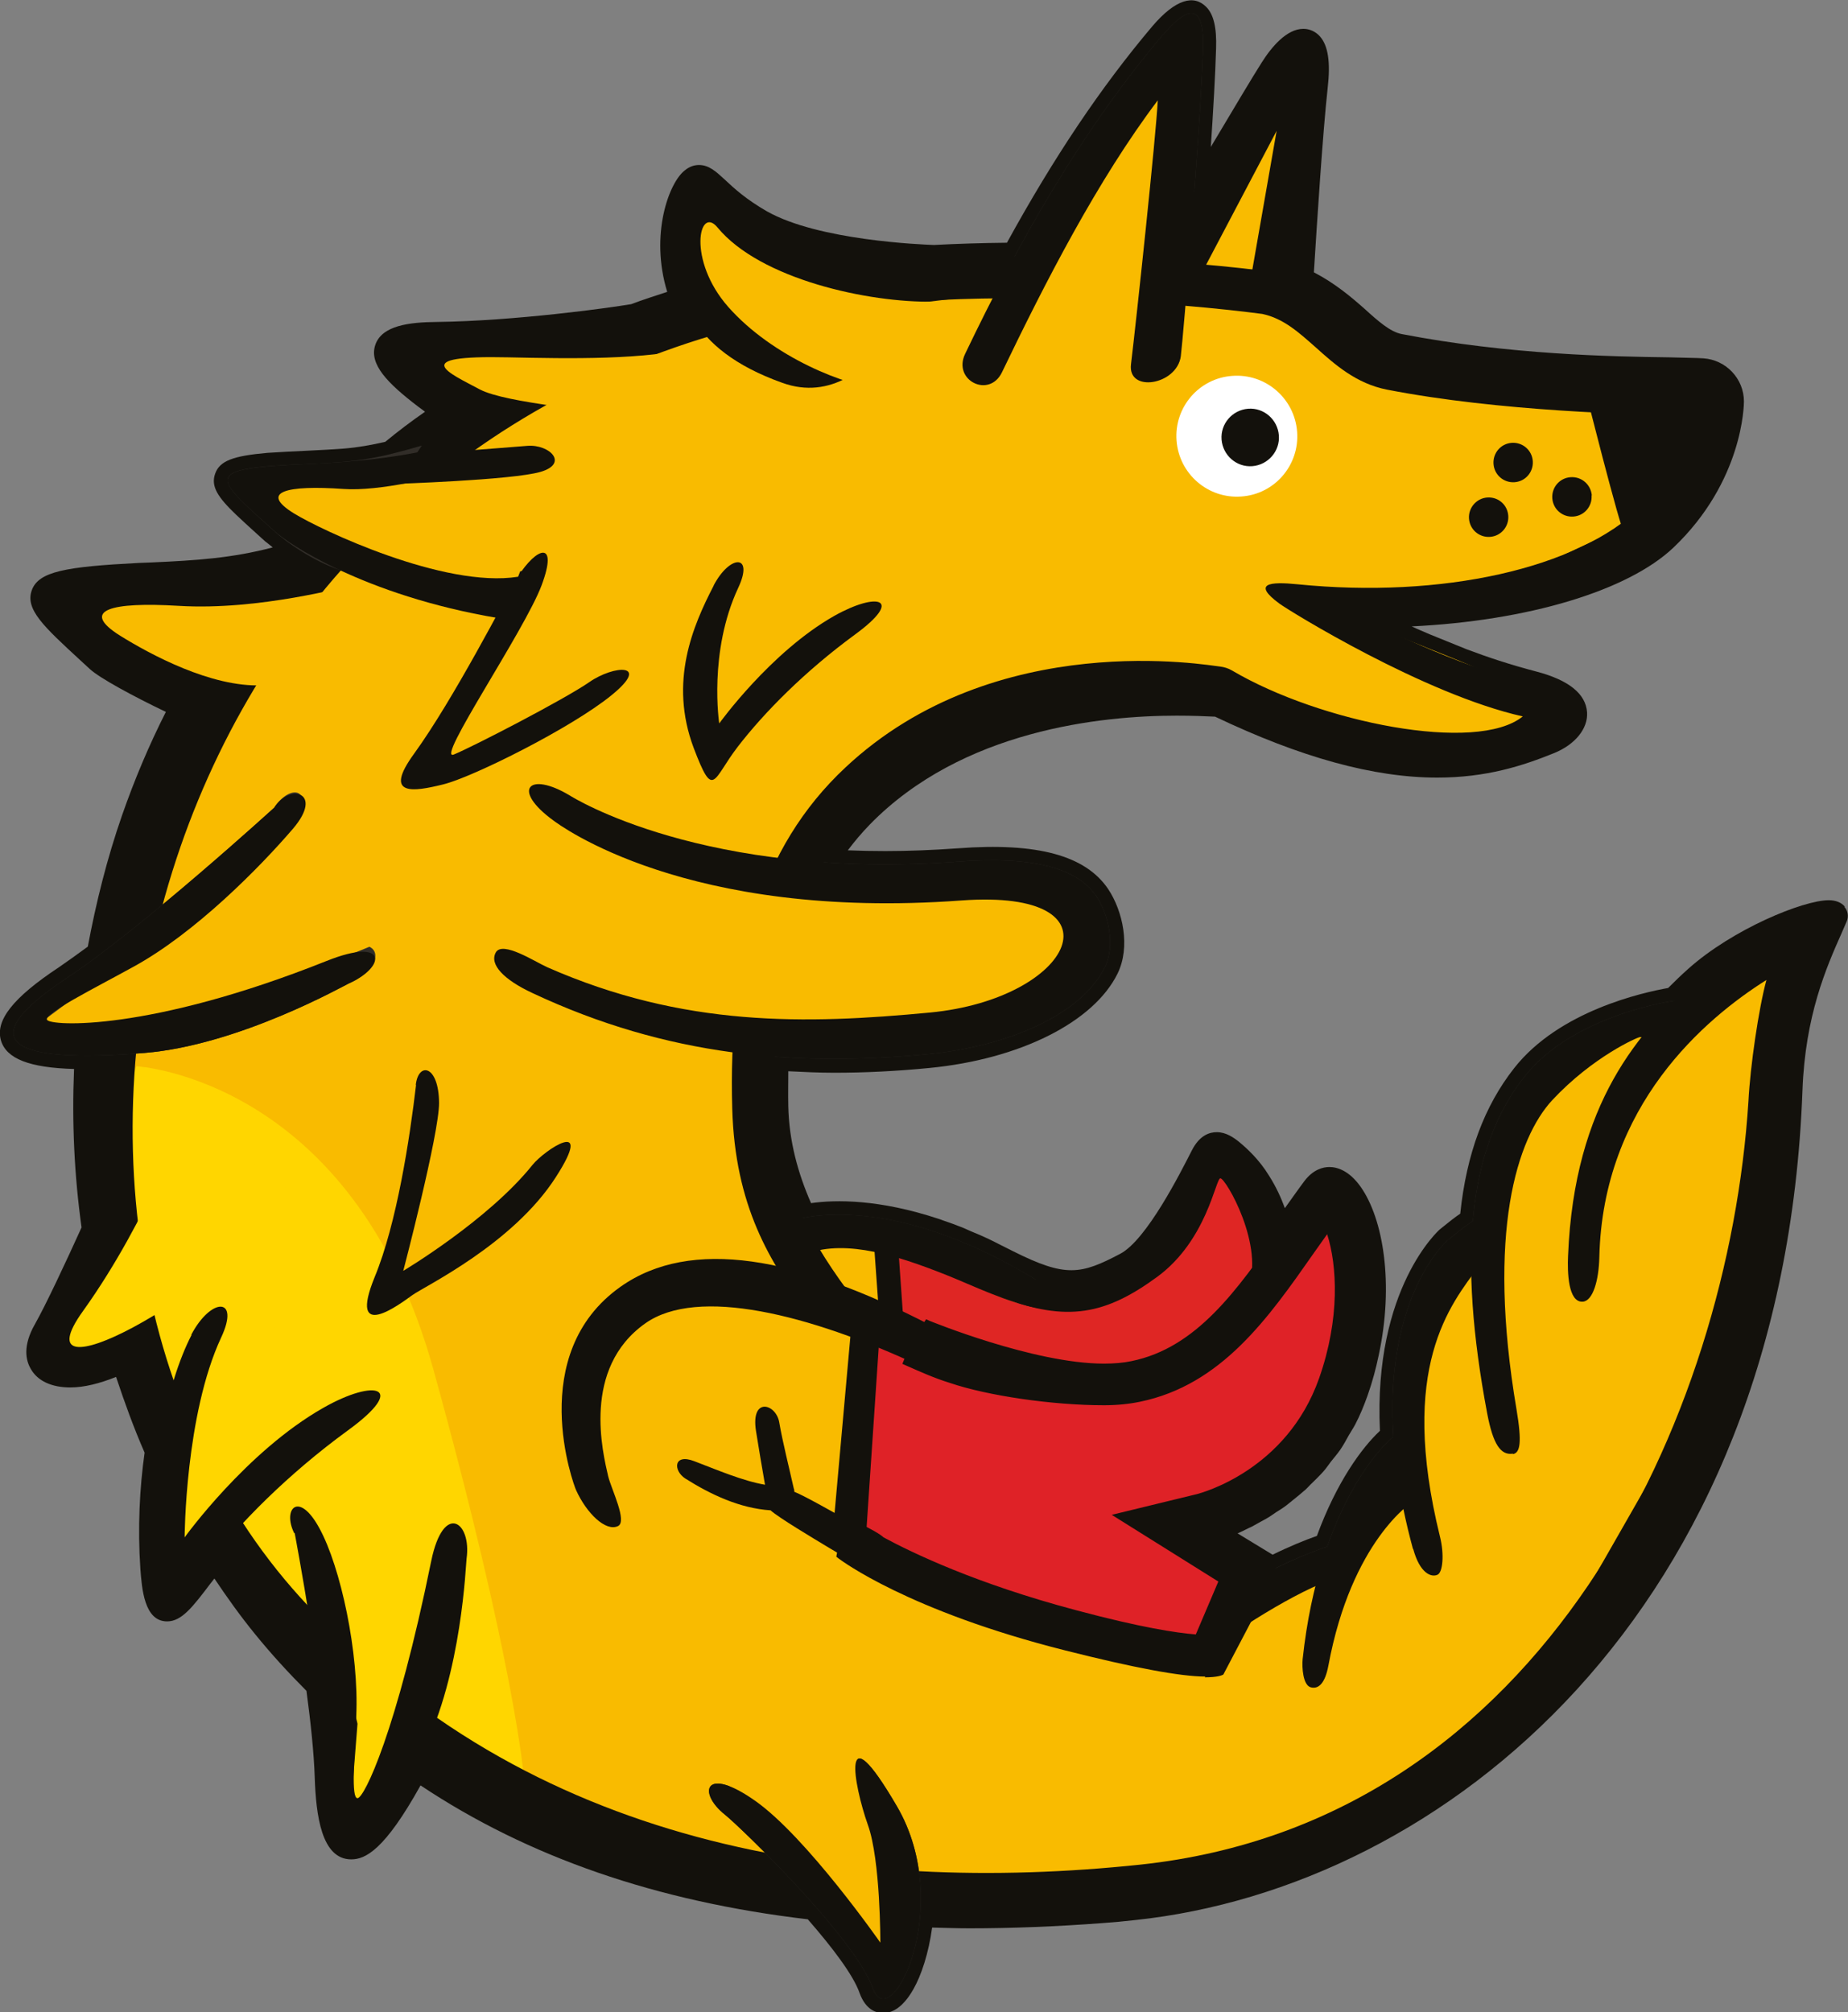 <?xml version="1.0" encoding="UTF-8"?> <svg xmlns="http://www.w3.org/2000/svg" width="236" height="257" viewBox="0 0 236 257" fill="none"><rect x="0" y="0" width="236" height="257" fill="#808080" stroke="none"/><g clip-path="url(#clip0_1028_3369)"><path d="M235.585 115.77C235.138 115.257 234.435 114.969 233.54 114.969C230.281 114.969 221.272 118.652 215.585 123.744C214.723 124.512 213.86 125.345 213.03 126.178C209.803 126.754 199.132 129.092 193.382 136.394C189.548 141.261 187.279 147.378 186.481 155C185.778 155.48 185.075 156.025 184.34 156.633L183.861 157.018C183.861 157.018 175.363 164.447 176.225 182.734C173.925 184.879 170.698 189.267 168.175 196.152C166.641 196.697 164.66 197.497 162.52 198.554L158.047 195.832C158.494 195.64 159.005 195.383 159.517 195.127C159.644 195.063 159.772 194.999 159.932 194.935C160.315 194.743 160.699 194.487 161.082 194.295C161.433 194.102 161.753 193.942 162.104 193.718C162.392 193.526 162.711 193.302 162.999 193.11C163.478 192.821 163.925 192.533 164.373 192.181C164.66 191.957 164.916 191.733 165.203 191.508C165.715 191.092 166.194 190.708 166.705 190.259C166.992 190.003 167.248 189.683 167.568 189.395C168.047 188.914 168.526 188.466 169.005 187.922C169.357 187.537 169.644 187.089 169.964 186.673C170.347 186.192 170.762 185.712 171.146 185.168C171.561 184.559 171.912 183.919 172.264 183.278C172.519 182.83 172.807 182.413 173.063 181.933C173.67 180.78 174.181 179.531 174.66 178.186C175.267 176.457 175.714 174.791 176.066 173.094C178.046 163.935 176.641 155.641 173.765 151.573C172.296 149.492 170.762 149.043 169.772 149.043C168.941 149.043 167.695 149.364 166.577 150.837C165.715 151.99 164.916 153.143 164.085 154.296C163.606 152.982 162.967 151.573 162.072 150.164C160.826 148.115 159.261 146.674 158.207 145.809C157.568 145.297 156.577 144.592 155.395 144.592C154.469 144.592 153.191 144.976 152.201 146.93C150.763 149.748 146.45 158.331 143.063 160.124C138.016 162.782 136.099 163.166 129.39 159.804C128.847 159.516 128.335 159.291 127.792 159.003C127.281 158.747 126.738 158.459 126.259 158.235C125.492 157.882 124.789 157.562 124.054 157.274C123.703 157.114 123.32 156.954 122.968 156.793C122.074 156.441 121.211 156.121 120.348 155.833C120.189 155.769 120.029 155.705 119.901 155.673C112.265 153.143 106.738 153.207 103.576 153.655C101.946 149.94 100.764 145.809 100.668 141.261C100.636 139.724 100.668 138.251 100.668 136.81C102.617 136.906 104.566 137.002 106.547 137.002C110.413 137.002 114.406 136.81 118.687 136.394C130.22 135.273 139.645 130.565 142.712 124.352C144.405 120.926 143.383 116.346 141.53 113.56C138.655 109.268 132.489 107.571 122.329 108.34C119.198 108.564 116.099 108.692 113.064 108.692C111.435 108.692 109.837 108.66 108.272 108.596C109.135 107.443 110.061 106.354 111.083 105.297C122.904 93.192 140.699 91.399 150.252 91.399C152.264 91.399 153.862 91.463 155.172 91.527C166.13 96.747 175.427 99.309 183.542 99.309C189.835 99.309 194.468 97.804 198.493 96.17C201.145 95.081 202.806 93.064 202.678 90.982C202.519 88.612 200.346 86.851 196.193 85.762C192.87 84.897 189.899 83.905 187.279 82.912C186.321 82.528 184.819 81.919 182.615 81.022C181.816 80.67 181.018 80.35 180.283 79.998C195.043 79.293 207.854 75.482 213.7 69.942C222.614 61.455 222.71 51.688 222.71 51.271C222.71 48.357 220.41 45.955 217.534 45.763C216.512 45.699 215.042 45.699 213.125 45.635C206.001 45.539 192.711 45.315 178.973 42.657C177.535 42.368 176.002 41.023 174.277 39.454C172.615 37.981 170.507 36.188 167.791 34.779C168.175 28.598 168.941 16.748 169.548 11.272C169.932 7.942 169.612 5.828 168.558 4.643C168.015 4.035 167.248 3.682 166.449 3.682C164.309 3.682 162.36 6.02 161.114 8.006C160.124 9.543 157.376 14.155 154.629 18.766C154.948 13.962 155.204 9.479 155.299 6.212C155.395 3.522 154.98 1.825 154.053 0.896C152.488 -0.705 150.156 -0.161 147.153 3.362C140.603 11.112 134.565 20.111 128.591 31C125.396 31.032 122.265 31.128 119.262 31.288C117.633 31.224 104.534 30.711 97.953 26.997C95.269 25.459 93.704 24.018 92.585 22.961C91.435 21.904 90.541 21.072 89.263 21.072C88.624 21.072 88.017 21.296 87.474 21.744C85.429 23.282 82.969 29.975 85.206 37.276C83.672 37.789 82.107 38.269 80.605 38.846C77.762 39.326 65.781 40.991 55.749 41.119C52.363 41.151 48.753 41.536 47.922 44.066C47.123 46.5 49.424 48.901 53.417 51.944L53.769 52.2C53.769 52.2 54.12 52.456 54.28 52.584C52.523 53.801 50.83 55.082 49.2 56.427C47.379 56.844 45.782 57.132 43.897 57.292C42.491 57.388 41.053 57.484 39.52 57.548C37.411 57.644 35.622 57.74 34.153 57.836C29.744 58.221 28.05 58.861 27.476 60.495C26.9 62.128 27.827 63.505 30.127 65.715C30.894 66.451 31.82 67.284 32.875 68.245L33.865 69.141C33.865 69.141 34.025 69.269 34.28 69.462C34.44 69.59 34.632 69.75 34.824 69.91C29.616 71.287 25.015 71.575 19.361 71.831L17.699 71.895C8.371 72.376 4.92 72.984 4.058 75.386C3.195 77.82 5.559 79.998 10.287 84.353L11.47 85.442C12.716 86.595 17.029 88.933 21.182 90.918C19.041 95.145 17.188 99.533 15.591 104.112C13.674 109.621 12.268 115.257 11.214 120.894C9.904 121.854 8.658 122.751 7.54 123.52C1.63 127.427 -0.639 130.341 0.128 132.903C0.831 135.209 3.738 136.362 9.457 136.522C9.169 143.343 9.489 150.1 10.415 156.761C8.371 161.277 5.815 166.721 4.473 169.091C2.875 171.877 3.291 173.735 3.93 174.823C4.792 176.361 6.581 177.193 8.978 177.193C10.767 177.193 12.747 176.681 14.824 175.848C15.91 179.115 17.092 182.381 18.466 185.52C17.827 190.067 17.572 195.127 17.923 200.315C18.115 202.845 18.402 207.073 21.341 207.073C23.194 207.073 24.6 205.247 26.9 202.205L27.38 201.596C29.009 204.03 30.702 206.4 32.555 208.674C34.632 211.236 36.868 213.67 39.136 215.943C39.68 219.979 40.095 223.918 40.191 226.96C40.35 231.828 41.053 237.464 44.855 237.464C46.676 237.464 49.136 236.247 53.705 228.017C67.442 237.176 83.832 242.844 103.16 245.118C106.259 248.673 108.975 252.228 109.774 254.534C110.572 256.743 111.978 257.095 112.777 257.095C113.767 257.095 115.205 256.583 116.642 254.053C117.665 252.26 118.591 249.442 119.038 246.175C120.604 246.207 122.137 246.271 123.767 246.271C129.198 246.271 134.917 246.047 140.827 245.599C142.233 245.502 143.607 245.374 144.98 245.214C184.276 241.051 227.726 206.112 230.186 139.244C230.537 129.7 233.221 123.584 235.201 119.132L235.84 117.659C236.096 117.051 236 116.346 235.553 115.834" fill="#13110C"></path><path fill-rule="evenodd" clip-rule="evenodd" d="M153.67 147.667C151.977 151.062 147.664 159.58 143.798 161.598C138.335 164.48 135.715 164.96 128.144 161.117L128.559 166.594C128.559 166.594 129.613 170.661 129.965 170.661C130.316 170.661 145.875 169.828 145.875 169.828L160.155 165.537L163.734 160.349C163.734 160.349 163.414 155.641 160.571 151.029C159.516 149.3 158.175 147.987 157.088 147.09C155.779 146.034 154.628 145.777 153.702 147.667" fill="#13110C"></path><path fill-rule="evenodd" clip-rule="evenodd" d="M166.034 8.903C166.034 9.224 150.954 31.449 150.731 31.641C150.507 31.801 149.549 38.238 149.868 38.11C150.188 38.014 163.35 39.167 163.35 39.167L166.034 8.903Z" fill="#FFD600"></path><path fill-rule="evenodd" clip-rule="evenodd" d="M149.549 30.616C149.549 30.616 160.443 12.266 162.551 8.935C165.459 4.356 168.717 3.427 167.855 11.081C166.992 18.735 165.842 38.622 165.842 38.622L160.06 37.149L164.213 13.259L152.648 35.228L149.357 35.772L149.517 30.616H149.549Z" fill="#FFD600"></path><path fill-rule="evenodd" clip-rule="evenodd" d="M136.099 177.13L135.044 179.244C134.757 179.82 134.31 180.14 133.83 180.332L135.619 181.453C135.971 180.268 136.354 179.083 136.738 177.898C136.482 177.674 136.258 177.418 136.099 177.13Z" fill="#312D28"></path><path fill-rule="evenodd" clip-rule="evenodd" d="M133.287 165.153C133.287 165.153 133.383 164.896 133.447 164.768L125.108 162.334C125.108 162.334 113.575 157.21 113.096 157.242C112.617 157.242 108.304 156.506 108.304 156.506L99.901 158.812L104.087 165.857L128.239 177.162C129.645 173.031 131.69 169.22 133.287 165.121" fill="#13110C"></path><path fill-rule="evenodd" clip-rule="evenodd" d="M31.788 134.697C31.788 134.697 59.423 136.234 69.711 173.415C79.998 210.564 81.244 225.2 81.244 225.2C81.244 225.2 46.484 209.155 36.517 175.753C27.412 145.298 31.788 134.697 31.788 134.697Z" fill="#312D28"></path><path fill-rule="evenodd" clip-rule="evenodd" d="M193.222 185.649C191.624 185.905 190.666 184.4 189.931 180.557C186.129 160.445 187.503 146.578 194.691 137.483C200.953 129.573 213.732 127.78 214.084 127.78C215.809 127.716 212.422 129.733 212.486 131.495C212.55 133.224 211.177 132.359 209.419 132.455C209.132 132.455 203.413 134.953 198.238 140.494C193.733 145.361 189.835 157.371 193.669 180.012C194.372 184.208 194.148 185.553 193.19 185.713" fill="#312D28"></path><path fill-rule="evenodd" clip-rule="evenodd" d="M180.442 197.818C172.775 169.604 184.34 158.812 184.947 158.331C186.321 157.242 189.835 154.104 190.921 155.481C192.008 156.826 189.899 160.285 188.877 161.694C185.203 166.658 178.557 174.6 183.893 196.249C184.468 198.555 184.244 200.828 183.573 201.116C182.807 201.469 181.337 200.988 180.474 197.818" fill="#312D28"></path><path fill-rule="evenodd" clip-rule="evenodd" d="M166.353 211.909C168.462 192.214 177.088 183.535 178.909 182.862L179.612 187.794C179.612 187.794 180.251 191.893 180.41 191.797C180.379 191.797 172.615 196.729 169.644 212.71C169.229 214.919 168.43 215.752 167.408 215.496C166.385 215.24 166.257 212.934 166.353 211.909Z" fill="#312D28"></path><path fill-rule="evenodd" clip-rule="evenodd" d="M71.531 103.408C71.531 103.408 88.272 115.738 122.68 113.176C150.858 111.094 134.884 130.501 118.303 131.462C103.543 132.327 78.912 129.701 63.193 120.702L71.531 103.408Z" fill="#312D28"></path><path fill-rule="evenodd" clip-rule="evenodd" d="M118.463 134.632C101.627 136.234 85.301 134.953 67.985 126.818C64.343 125.121 62.458 123.168 63.321 121.63C64.183 120.125 68.305 122.815 69.87 123.52C87.314 131.206 102.904 130.821 118.751 129.316C137.185 127.555 143.766 113.464 122.776 115.001C87.601 117.595 71.372 105.298 70.669 104.785C65.27 100.846 67.506 98.444 72.746 101.583C73.001 101.743 89.87 112.439 122.425 110.037C131.785 109.333 137.568 110.806 140.028 114.489C141.53 116.731 142.488 120.734 141.082 123.552C138.015 129.733 128.367 133.704 118.431 134.632" fill="#312D28"></path><path fill-rule="evenodd" clip-rule="evenodd" d="M165.65 55.147C165.97 59.406 162.775 63.121 158.526 63.41C154.277 63.73 150.571 60.527 150.252 56.268C149.932 52.009 153.127 48.294 157.376 48.005C161.625 47.685 165.331 50.888 165.65 55.147Z" fill="#312D28"></path><path fill-rule="evenodd" clip-rule="evenodd" d="M163.318 55.596C163.478 57.613 161.944 59.374 159.932 59.535C157.919 59.695 156.162 58.158 156.002 56.14C155.842 54.122 157.376 52.361 159.389 52.201C161.401 52.041 163.159 53.578 163.318 55.596Z" fill="#312D28"></path><path fill-rule="evenodd" clip-rule="evenodd" d="M132.648 193.943C132.776 193.719 132.904 193.431 133.031 193.142C133.031 192.982 133.031 192.822 133.031 192.662C133.255 188.915 134.15 185.328 135.14 181.773C132.744 180.524 129.357 178.603 124.501 175.689C105.908 164.48 93.831 163.743 86.196 169.124C75.844 176.425 81.627 191.413 81.627 191.413L104.566 193.206C114.118 198.811 121.945 202.365 128.335 204.447C129.294 200.508 131.498 196.345 132.68 193.911" fill="#312D28"></path><path fill-rule="evenodd" clip-rule="evenodd" d="M171.114 162.206C170.666 163.487 170.123 164.736 169.516 165.985C169.899 166.049 170.251 166.177 170.538 166.369C170.73 166.369 170.922 166.433 171.082 166.465C171.273 164.896 171.305 163.455 171.082 162.174" fill="#312D28"></path><path fill-rule="evenodd" clip-rule="evenodd" d="M123.543 177.354C124.342 177.738 125.14 178.154 125.939 178.571C126.898 177.194 127.888 175.816 128.91 174.471C127.984 173.991 127.025 173.479 126.067 172.966C107.409 162.782 93.831 159.804 84.343 166.529C72.139 175.144 78.337 191.861 78.624 192.533C79.966 195.512 82.394 197.85 83.991 197.113C85.237 196.537 83.129 192.437 82.745 190.74C82.075 187.826 79.327 176.969 87.506 171.205C94.79 166.081 107.026 168.995 123.543 177.354Z" fill="#312D28"></path><path fill-rule="evenodd" clip-rule="evenodd" d="M141.977 205.76C135.268 206.112 125.172 203.839 110.189 195.448C109.55 195.096 108.304 194.455 106.994 193.943C106.994 193.815 106.994 193.655 106.93 193.527C106.387 191.093 105.492 187.538 105.109 185.104C104.726 182.702 101.435 181.709 102.138 186.193C102.457 188.179 102.936 191.093 103.32 193.046C100.476 192.566 97.058 191.061 94.279 190.004C91.595 188.979 91.595 191.221 93.128 192.214C96.419 194.295 100.157 196.025 104.023 196.281C105.045 197.21 106.483 198.074 107.825 198.907C123.671 208.546 132.105 211.653 140.507 211.845C140.795 209.827 141.274 207.81 141.945 205.824" fill="#312D28"></path><path fill-rule="evenodd" clip-rule="evenodd" d="M171.752 196.793C171.752 196.793 154.756 201.405 149.517 212.005C145.236 220.619 152.679 212.357 153.478 211.653C157.312 208.354 167.28 202.173 171.337 201.405C175.395 200.636 171.784 196.793 171.784 196.793" fill="#312D28"></path><path fill-rule="evenodd" clip-rule="evenodd" d="M61.724 61.103C66.548 62.032 73.544 61.712 79.199 61.424C81.276 61.328 81.084 63.281 77.761 64.018C72.075 65.267 60.382 65.619 57.762 65.683L61.724 61.103Z" fill="#312D28"></path><path fill-rule="evenodd" clip-rule="evenodd" d="M43.705 84.738C48.529 86.275 53.705 86.692 59.04 85.539C61.308 85.058 60.382 87.108 57.57 88.165C53.8 89.574 46.484 90.118 40.478 87.684L43.673 84.706L43.705 84.738Z" fill="#312D28"></path><path fill-rule="evenodd" clip-rule="evenodd" d="M58.88 178.732C57.954 178.796 56.963 178.732 56.005 178.507C50.925 177.29 47.762 172.198 48.976 167.106C53.705 146.963 74.662 135.37 77.059 134.121C81.691 131.687 87.41 133.448 89.838 138.092C92.266 142.703 90.509 148.436 85.908 150.87C81.563 153.208 69.743 161.47 67.41 171.462C66.452 175.593 62.906 178.443 58.912 178.764" fill="#312D28"></path><path fill-rule="evenodd" clip-rule="evenodd" d="M195.745 58.894C195.841 60.271 194.819 61.488 193.413 61.584C192.039 61.68 190.825 60.655 190.73 59.246C190.634 57.869 191.656 56.652 193.062 56.556C194.436 56.46 195.65 57.485 195.745 58.894Z" fill="#312D28"></path><path fill-rule="evenodd" clip-rule="evenodd" d="M203.253 63.282C203.349 64.659 202.327 65.876 200.921 65.972C199.547 66.068 198.333 65.043 198.237 63.634C198.142 62.257 199.164 61.04 200.57 60.944C201.975 60.848 203.157 61.873 203.285 63.282" fill="#312D28"></path><path fill-rule="evenodd" clip-rule="evenodd" d="M192.615 65.875C192.711 67.252 191.688 68.469 190.282 68.565C188.909 68.662 187.695 67.637 187.599 66.228C187.503 64.85 188.557 63.634 189.931 63.538C191.337 63.441 192.519 64.466 192.615 65.875Z" fill="#312D28"></path><path fill-rule="evenodd" clip-rule="evenodd" d="M132.265 163.423C112.808 151.574 101.147 155.897 101.147 155.897C101.147 155.897 98.048 161.918 103.096 160.093C108.144 158.235 114.853 160.189 120.891 162.591C123.958 163.808 127.664 165.825 130.763 167.619C131.242 166.209 131.722 164.832 132.233 163.423" fill="#312D28"></path><path fill-rule="evenodd" clip-rule="evenodd" d="M125.747 45.283L141.689 17.709L150.443 6.469C150.443 6.469 149.612 17.966 149.804 18.446C149.996 18.926 147.855 44.675 148.079 45.155C148.271 45.635 125.779 45.283 125.779 45.283" fill="#312D28"></path><path fill-rule="evenodd" clip-rule="evenodd" d="M148.91 9.735C148.75 10.408 130.827 43.009 133.032 48.197C136.61 56.62 147.376 47.557 147.376 47.557L148.91 9.735Z" fill="#312D28"></path><path fill-rule="evenodd" clip-rule="evenodd" d="M148.494 4.451C138.047 16.813 130.124 30.84 123.255 45.187C121.626 48.581 126.322 50.919 127.952 47.557C133.511 35.996 140.156 23.026 147.855 12.81C147.632 17.357 145.108 40.959 144.437 46.5C143.958 50.215 150.283 49.19 150.795 45.507C151.114 42.945 153.255 17.293 153.638 6.116C153.766 2.369 152.903 -0.737 148.558 4.419" fill="#312D28"></path><path fill-rule="evenodd" clip-rule="evenodd" d="M91.148 74.778C88.496 79.902 85.397 87.044 88.592 95.531C91.148 102.256 90.988 99.566 94.215 95.37C97.601 90.983 102.745 85.763 109.166 81.055C115.524 76.412 112.074 75.547 106.547 78.653C98.4 83.265 91.85 92.392 91.85 92.392C91.85 92.392 90.445 83.265 94.278 75.067C96.323 70.711 93.192 70.807 91.116 74.81" fill="#312D28"></path><path fill-rule="evenodd" clip-rule="evenodd" d="M166.034 8.903C166.034 9.224 150.954 31.449 150.731 31.641C150.507 31.801 149.549 38.238 149.868 38.11C150.188 38.014 163.35 39.167 163.35 39.167L166.034 8.903Z" fill="#F9BB00"></path><path fill-rule="evenodd" clip-rule="evenodd" d="M149.549 30.616C149.549 30.616 160.443 12.266 162.551 8.935C165.459 4.356 168.717 3.427 167.855 11.081C166.992 18.735 165.842 38.622 165.842 38.622L160.06 37.149L164.213 13.259L152.648 35.228L149.357 35.772L149.517 30.616H149.549Z" fill="#13110C"></path><path d="M166.385 39.327L159.389 37.533L163.031 16.717L153.031 35.708L148.782 36.444L149.07 30.296C149.165 30.103 159.996 11.881 162.072 8.583C162.967 7.174 164.756 4.804 166.449 4.804C166.96 4.804 167.376 4.996 167.695 5.38C168.494 6.277 168.718 8.166 168.398 11.113C167.535 18.671 166.385 38.43 166.385 38.622V39.327ZM160.731 36.7L165.331 37.886C165.523 34.299 166.545 17.806 167.28 11.017C167.663 7.526 167.12 6.469 166.865 6.181C166.737 6.053 166.609 5.989 166.449 5.989C165.842 5.989 164.564 6.853 163.031 9.255C161.05 12.394 151.082 29.175 150.092 30.808L149.932 35.131L152.232 34.747L165.363 9.8L160.667 36.765L160.731 36.7Z" fill="#13110C"></path><path fill-rule="evenodd" clip-rule="evenodd" d="M131.019 164.064L125.108 162.334C125.108 162.334 113.575 157.21 113.096 157.242C112.617 157.242 108.304 156.506 108.304 156.506L99.901 158.812L104.087 165.857L125.62 175.945C127.153 171.878 129.134 167.971 130.987 164.032" fill="#F9BB00"></path><path fill-rule="evenodd" clip-rule="evenodd" d="M216.831 129.477L205.138 132.744L194.18 143.248L190.985 158.331L184.596 163.776L179.58 176.522L181.049 190.869L172.487 197.69L168.558 199.9L156.162 205.504L158.238 201.085C158.047 201.021 157.855 200.957 157.663 200.828C156.481 200.124 155.938 198.427 156.705 197.242C152.264 194.231 147.887 191.029 143.479 187.954C142.296 187.122 141.242 186.097 140.443 184.912L139.773 185.777L128.463 177.867L101.147 163.199C101.147 163.199 94.247 139.148 94.183 138.316C94.119 137.483 95.716 131.174 95.716 131.174C95.716 131.174 120.444 131.43 121.243 131.174C122.041 130.918 135.907 123.488 136.29 122.848C136.642 122.207 137.025 116.187 135.939 115.45C134.853 114.713 118.048 112.856 116.802 112.536C115.556 112.216 99.678 112.151 99.678 112.151C99.678 112.151 108.559 101.391 109.166 101.135C109.773 100.879 129.166 90.567 129.166 90.567L153.67 85.058L166.13 91.88C166.13 91.88 184.691 96.716 185.682 96.235C186.672 95.755 199.899 89.702 199.899 89.702C199.899 89.702 188.877 85.571 188.238 85.186C187.599 84.834 169.58 77.693 170.187 77.853C170.826 78.013 188.589 76.091 188.589 76.091L210.473 65.811L216.608 53.994L207.918 50.728C207.918 50.728 178.941 48.55 178.302 48.39C177.887 48.294 174.276 45.7 171.976 44.002C171.401 43.714 170.826 43.362 170.315 42.946C168.877 41.697 167.983 39.935 167.727 38.046C164.245 37.341 160.73 36.701 157.184 36.124L156.098 37.63C156.098 37.63 147.216 37.245 147.568 36.413C147.632 36.284 147.855 35.772 148.175 35.003C142.999 34.491 137.856 34.267 132.872 34.491L131.147 37.021L83.001 42.818L44.663 66.452C42.906 67.509 17.38 114.105 17.38 114.105L15.175 160.285L36.964 209.795L76.739 232.661L111.307 242.269L162.647 237.145L195.234 216.04L218.269 175.753L224.275 144.369L227.246 122.207L216.767 129.541L216.831 129.477Z" fill="#F9BB00"></path><path fill-rule="evenodd" clip-rule="evenodd" d="M17.412 136.17C17.412 136.17 45.047 137.707 55.334 174.856C65.621 212.005 66.867 226.64 66.867 226.64C66.867 226.64 32.108 210.596 22.14 177.194C13.035 146.738 17.412 136.17 17.412 136.17Z" fill="#FFD600"></path><path fill-rule="evenodd" clip-rule="evenodd" d="M216.735 125.057C209.387 131.654 201.049 140.782 200.25 160.381C200.154 162.462 200.25 166.369 202.135 166.241C203.413 166.145 204.18 163.551 204.244 160.541C204.691 141.134 217.758 130.085 225.585 125.153C224.595 128.772 223.508 136.202 223.285 140.653C220.729 180.781 197.311 232.629 145.619 238.137C108.559 242.044 67.442 236.152 38.338 203.999C16.485 179.884 11.341 141.998 23.035 108.18C34.28 75.707 59.998 50.279 96.132 41.44C122.776 34.939 159.548 39.871 161.21 40.095C163.893 40.672 165.81 42.401 168.015 44.354C170.443 46.532 173.19 48.998 177.152 49.767C191.496 52.553 208.844 52.969 216.32 53.097C215.553 55.435 212.678 61.648 209.579 64.722C201.496 72.632 184.148 76.475 165.682 74.618C162.168 74.266 159.868 74.49 163.382 77.084C164.692 78.045 181.88 88.677 194.468 91.495C188.589 96.267 168.59 92.264 157.344 85.635C156.865 85.346 156.322 85.186 155.779 85.122C154.533 85.026 127.185 79.998 107.952 98.028C96.994 108.276 92.969 122.912 93.512 141.614C93.863 153.912 98.24 161.245 103.48 168.067C103.895 167.362 104.47 166.754 105.205 166.401C106.515 165.761 107.793 165.697 109.102 165.985C103.959 159.26 99.135 151.158 98.943 141.326C98.592 124.897 101.02 113.24 109.933 104.145C125.779 87.908 151.114 89.638 155.683 89.894C178.877 101.039 190.059 97.836 197.95 94.634C201.368 93.257 203.509 89.51 195.873 87.492C184.34 84.45 177.343 80.286 172.232 78.429C189.068 78.941 205.809 75.29 212.646 68.757C221.048 60.751 221.112 51.72 221.112 51.336C221.112 49.318 219.547 47.653 217.534 47.557C216.544 47.493 215.074 47.461 213.221 47.461C206.033 47.333 192.647 47.141 178.749 44.419C176.832 44.034 175.171 42.561 173.222 40.8C170.666 38.526 167.503 35.676 162.775 34.747C162.711 34.747 162.647 34.747 162.583 34.747C161.529 34.587 125.013 29.559 96.195 36.092C57.634 44.835 29.328 70.103 17.284 104.785C4.696 141.134 11.757 180.3 33.961 207.65C61.244 241.244 102.106 246.784 140.795 243.934C142.169 243.838 143.542 243.71 144.916 243.549C180.155 239.803 226.032 208.258 228.588 139.244C228.971 128.26 232.422 121.631 234.371 117.019C233.38 115.898 223.061 119.549 216.831 125.153" fill="#13110C"></path><path fill-rule="evenodd" clip-rule="evenodd" d="M111.818 158.459C111.818 158.459 121.786 163.327 127.92 165.697C136.29 168.899 141.242 167.875 147.823 163.039C154.117 158.395 155.235 150.549 155.842 150.485C156.481 150.389 161.625 159.196 159.325 164.704C157.025 170.213 145.459 176.265 145.459 176.265L112.84 170.052L111.786 158.459H111.818Z" fill="#DF2624"></path><path fill-rule="evenodd" clip-rule="evenodd" d="M193.222 185.649C191.624 185.905 190.666 184.4 189.931 180.557C186.129 160.445 187.503 146.578 194.691 137.483C200.953 129.573 213.732 127.78 214.084 127.78C215.809 127.716 212.422 129.733 212.486 131.495C212.55 133.224 211.177 132.359 209.419 132.455C209.132 132.455 203.413 134.953 198.238 140.494C193.733 145.361 189.835 157.371 193.669 180.012C194.372 184.208 194.148 185.553 193.19 185.713" fill="#13110C"></path><path fill-rule="evenodd" clip-rule="evenodd" d="M180.442 197.818C172.775 169.604 184.34 158.812 184.947 158.331C186.321 157.242 189.835 154.104 190.921 155.481C192.008 156.826 189.899 160.285 188.877 161.694C185.203 166.658 178.557 174.6 183.893 196.249C184.468 198.555 184.244 200.828 183.573 201.116C182.807 201.469 181.337 200.988 180.474 197.818" fill="#13110C"></path><path fill-rule="evenodd" clip-rule="evenodd" d="M166.353 211.909C168.462 192.214 177.088 183.535 178.909 182.862L179.612 187.794C179.612 187.794 180.251 191.893 180.41 191.797C180.379 191.797 172.615 196.729 169.644 212.71C169.229 214.919 168.43 215.752 167.408 215.496C166.385 215.24 166.257 212.934 166.353 211.909Z" fill="#13110C"></path><path fill-rule="evenodd" clip-rule="evenodd" d="M71.531 103.408C71.531 103.408 88.272 115.738 122.68 113.176C150.858 111.094 134.884 130.501 118.303 131.462C103.543 132.327 78.912 129.701 63.193 120.702L71.531 103.408Z" fill="#F9BB00"></path><path fill-rule="evenodd" clip-rule="evenodd" d="M118.463 134.632C101.627 136.234 85.301 134.953 67.985 126.818C64.343 125.121 62.458 123.168 63.321 121.63C64.183 120.125 68.305 122.815 69.87 123.52C87.314 131.206 102.904 130.821 118.751 129.316C137.185 127.555 143.766 113.464 122.776 115.001C87.601 117.595 71.372 105.298 70.669 104.785C65.27 100.846 67.506 98.444 72.746 101.583C73.001 101.743 89.87 112.439 122.425 110.037C131.785 109.333 137.568 110.806 140.028 114.489C141.53 116.731 142.488 120.734 141.082 123.552C138.015 129.733 128.367 133.704 118.431 134.632" fill="#13110C"></path><path fill-rule="evenodd" clip-rule="evenodd" d="M165.65 55.147C165.97 59.406 162.775 63.121 158.526 63.41C154.277 63.73 150.571 60.527 150.252 56.268C149.932 52.009 153.127 48.294 157.376 48.005C161.625 47.685 165.331 50.888 165.65 55.147Z" fill="white"></path><path fill-rule="evenodd" clip-rule="evenodd" d="M163.318 55.596C163.478 57.613 161.944 59.374 159.932 59.535C157.919 59.695 156.162 58.158 156.002 56.14C155.842 54.122 157.376 52.361 159.389 52.201C161.401 52.041 163.159 53.578 163.318 55.596Z" fill="#13110C"></path><path fill-rule="evenodd" clip-rule="evenodd" d="M111.658 167.81C111.658 167.81 111.435 183.438 108.527 197.113C108.527 197.113 116.163 204.927 136.194 210.275C153.606 214.919 155.97 213.318 155.97 213.318L161.529 200.155L154.053 195.48C154.053 195.48 167.887 192.117 172.966 177.642C178.877 160.861 171.784 146.674 167.855 151.894C160.73 161.373 155.235 172.262 144.661 174.407C135.555 176.265 111.626 167.842 111.626 167.842" fill="#DF2227"></path><path fill-rule="evenodd" clip-rule="evenodd" d="M117.569 174.504C118.431 173.191 117.792 171.814 119.07 170.981C119.23 170.725 118.687 169.508 118.847 169.252C101.818 160.445 88.209 158.011 79.263 164.32C67.059 172.935 73.257 189.652 73.576 190.324C74.918 193.271 77.346 195.64 78.912 194.904C80.158 194.327 78.081 190.228 77.666 188.531C76.995 185.585 74.247 174.76 82.426 168.996C89.071 164.32 103.224 167.779 117.569 174.472" fill="#13110C"></path><path fill-rule="evenodd" clip-rule="evenodd" d="M109.678 198.298C109.965 197.337 110.285 196.377 110.604 195.416C109.678 194.935 108.719 194.423 107.761 193.879C107.122 193.526 102.745 191.028 101.435 190.516C101.435 190.388 101.435 190.228 101.371 190.1C100.828 187.666 99.933 184.111 99.518 181.677C99.135 179.275 95.844 178.315 96.547 182.766C96.866 184.752 97.346 187.666 97.697 189.619C94.854 189.139 91.435 187.666 88.656 186.609C85.972 185.584 85.972 187.826 87.506 188.819C90.796 190.9 94.502 192.63 98.4 192.886C99.422 193.815 103.991 196.537 105.365 197.369C106.898 198.298 108.304 199.131 109.709 199.931C109.518 199.483 109.454 198.939 109.646 198.362" fill="#13110C"></path><path fill-rule="evenodd" clip-rule="evenodd" d="M202.199 48.838C202.199 48.838 206.991 67.893 207.374 67.861C207.758 67.861 219.291 54.827 219.291 54.827C219.291 54.827 219.131 49.062 218.652 48.934C218.205 48.806 201.688 48.87 201.688 48.87H202.199V48.838Z" fill="#13110C"></path><path fill-rule="evenodd" clip-rule="evenodd" d="M171.753 196.793C171.753 196.793 164.149 198.875 157.568 203.39C157.823 206.497 156.29 209.763 152.903 210.66C153.319 210.788 153.702 210.948 154.085 211.14C158.271 207.745 167.44 202.141 171.305 201.405C175.363 200.636 171.753 196.793 171.753 196.793Z" fill="#13110C"></path><path fill-rule="evenodd" clip-rule="evenodd" d="M195.745 58.894C195.841 60.271 194.819 61.488 193.413 61.584C192.039 61.68 190.825 60.655 190.73 59.246C190.634 57.869 191.656 56.652 193.062 56.556C194.436 56.46 195.65 57.485 195.745 58.894Z" fill="#13110C"></path><path fill-rule="evenodd" clip-rule="evenodd" d="M203.253 63.282C203.349 64.659 202.327 65.876 200.921 65.972C199.547 66.068 198.333 65.043 198.237 63.634C198.142 62.257 199.164 61.04 200.57 60.944C201.975 60.848 203.157 61.873 203.285 63.282" fill="#13110C"></path><path fill-rule="evenodd" clip-rule="evenodd" d="M192.615 65.875C192.711 67.252 191.688 68.469 190.282 68.565C188.909 68.662 187.695 67.637 187.599 66.228C187.503 64.85 188.557 63.634 189.931 63.538C191.337 63.441 192.519 64.466 192.615 65.875Z" fill="#13110C"></path><path fill-rule="evenodd" clip-rule="evenodd" d="M132.137 165.729C132.616 164.384 132.297 165.088 132.808 163.743C113.032 151.478 101.147 155.897 101.147 155.897C101.147 155.897 98.048 161.918 103.096 160.093C108.144 158.235 114.853 160.445 120.891 162.847C124.118 164.128 128.782 166.433 132.648 167.074C133.191 166.722 132.968 165.441 132.169 165.729" fill="#13110C"></path><path fill-rule="evenodd" clip-rule="evenodd" d="M125.747 45.283L141.689 17.709L150.443 6.469C150.443 6.469 149.612 17.966 149.804 18.446C149.996 18.926 147.855 44.675 148.079 45.155C148.271 45.635 125.779 45.283 125.779 45.283" fill="#F9BB00"></path><path fill-rule="evenodd" clip-rule="evenodd" d="M148.494 4.451C138.047 16.813 130.124 30.84 123.255 45.187C121.626 48.581 126.322 50.919 127.952 47.557C133.511 35.996 140.156 23.026 147.855 12.81C147.632 17.357 145.108 40.959 144.437 46.5C143.958 50.215 150.283 49.19 150.795 45.507C151.114 42.945 153.255 17.293 153.638 6.116C153.766 2.369 152.903 -0.737 148.558 4.419" fill="#13110C"></path><path fill-rule="evenodd" clip-rule="evenodd" d="M91.148 74.778C88.496 79.902 85.397 87.044 88.592 95.531C91.148 102.256 90.988 99.566 94.215 95.37C97.601 90.983 102.745 85.763 109.166 81.055C115.524 76.412 112.074 75.547 106.547 78.653C98.4 83.265 91.85 92.392 91.85 92.392C91.85 92.392 90.445 83.265 94.278 75.067C96.323 70.711 93.192 70.807 91.116 74.81" fill="#13110C"></path><path fill-rule="evenodd" clip-rule="evenodd" d="M66.132 73.626C64.503 76.476 57.954 89.254 52.874 96.267C48.912 101.711 52.746 101.135 56.612 100.174C60.478 99.213 73.065 92.904 78.113 88.773C83.193 84.642 78.4 84.93 75.269 87.108C72.139 89.286 60.382 95.371 57.954 96.363C55.526 97.324 66.995 80.543 69.167 74.746C71.34 68.918 68.528 69.847 66.132 73.658" fill="#13110C"></path><path fill-rule="evenodd" clip-rule="evenodd" d="M53.577 135.946C53.928 135.882 53.577 148.34 53.577 148.34L50.765 160.221L49.232 165.185L54.855 162.623C54.855 162.623 65.749 153.752 66.005 153.656C66.26 153.56 72.554 146.13 72.554 146.13L53.737 135.626L53.577 135.978V135.946Z" fill="#F9BB00"></path><path fill-rule="evenodd" clip-rule="evenodd" d="M53.13 138.572C52.331 145.394 50.67 156.25 47.858 163.071C44.376 171.59 51.053 166.562 52.65 165.409C54.248 164.256 65.493 158.908 70.989 150.325C76.036 142.479 69.487 146.931 68.017 148.756C62.363 155.834 51.5 162.303 51.5 162.303C51.5 162.303 56.101 144.753 56.069 140.846C56.037 136.042 53.449 135.562 53.098 138.54" fill="#13110C"></path><path fill-rule="evenodd" clip-rule="evenodd" d="M81.723 40.319C81.436 40.511 67.091 42.625 55.781 42.785C45.909 42.913 49.424 46.66 54.471 50.535C56.261 51.88 59.136 54.218 62.299 54.955L81.723 40.319Z" fill="#13110C"></path><path fill-rule="evenodd" clip-rule="evenodd" d="M89.167 44.259C82.554 46.02 72.618 45.796 64.886 45.636C51.98 45.348 57.315 47.621 61.276 49.735C63.002 50.632 66.676 51.272 70.893 51.881C80.829 53.29 89.167 49.831 89.167 49.831C89.167 49.831 90.03 44.067 89.167 44.291" fill="#F9BB00"></path><path fill-rule="evenodd" clip-rule="evenodd" d="M25.207 145.554C25.207 145.554 19.073 155.61 10.575 167.427C2.077 179.244 25.271 165.729 36.037 152.215L25.175 145.554H25.207Z" fill="#312D28"></path><path fill-rule="evenodd" clip-rule="evenodd" d="M15.111 150.453C15.111 150.453 8.53 165.441 5.974 169.892C2.396 176.137 10.383 177.482 18.721 171.717L15.143 150.421L15.111 150.453Z" fill="#13110C"></path><path fill-rule="evenodd" clip-rule="evenodd" d="M23.833 141.998C23.833 141.998 19.073 155.609 10.607 167.426C2.109 179.243 27.028 166.145 37.826 152.63L23.865 141.998H23.833Z" fill="#FFD600"></path><path fill-rule="evenodd" clip-rule="evenodd" d="M40.766 101.679C40.766 101.679 31.756 108.852 31.596 109.461C31.437 110.101 16.868 124.577 16.868 124.577L5.335 130.469C5.335 130.469 15.623 132.198 16.773 131.686C17.955 131.206 33.833 126.37 34.408 125.922C34.983 125.473 40.478 122.815 41.245 122.175C42.011 121.502 40.734 101.679 40.734 101.679" fill="#312D28"></path><path fill-rule="evenodd" clip-rule="evenodd" d="M35.015 103.152C35.015 103.152 18.083 118.588 8.498 124.929C-3.802 133.096 1.278 135.85 18.466 134.473C30.51 133.48 43.961 125.858 44.536 125.602C49.296 123.52 49.647 118.652 41.724 121.535C18.785 129.893 8.498 130.886 8.051 130.117C7.572 129.349 12.556 126.851 17.699 124C25.495 119.677 34.376 111.126 37.443 105.842C40.51 100.526 37.028 99.982 35.015 103.184" fill="#312D28"></path><path fill-rule="evenodd" clip-rule="evenodd" d="M43.417 97.772C43.417 97.772 31.788 108.853 31.628 109.461C31.469 110.102 15.047 123.264 15.047 123.264L5.367 130.47C5.367 130.47 15.623 132.199 16.805 131.687C17.987 131.206 33.865 126.371 34.44 125.922C35.015 125.474 47.922 120.862 48.689 120.19C49.455 119.517 43.417 97.74 43.417 97.74" fill="#F9BB00"></path><path fill-rule="evenodd" clip-rule="evenodd" d="M35.015 103.152C35.015 103.152 18.083 118.588 8.498 124.929C-3.802 133.095 1.278 135.85 18.466 134.473C30.51 133.48 43.961 125.858 44.536 125.602C49.296 123.52 49.583 119.581 41.724 122.719C19.041 131.782 6.454 131.046 6.006 130.245C5.527 129.477 11.949 126.274 17.124 123.424C24.919 119.133 33.098 110.87 37.411 105.842C41.405 101.167 36.996 99.982 34.983 103.184" fill="#13110C"></path><path fill-rule="evenodd" clip-rule="evenodd" d="M39.264 190.612C39.264 190.612 40.542 201.052 40.925 201.469C41.341 201.885 45.654 220.139 45.654 220.139L44.727 231.924C44.727 231.924 50.957 224.751 51.149 223.598C51.309 222.445 55.142 207.778 55.078 207.105C55.014 206.433 55.558 200.924 55.43 199.996C55.27 199.099 39.296 190.612 39.296 190.612" fill="#FFD600"></path><path fill-rule="evenodd" clip-rule="evenodd" d="M37.635 195.801C37.635 195.801 41.532 216.361 41.884 226.833C42.363 240.315 46.932 237.657 54.024 223.598C59.008 213.734 59.487 199.644 59.583 199.067C60.254 194.359 56.644 191.765 55.078 199.323C50.638 221.164 46.516 229.651 45.654 229.651C44.823 229.651 45.27 224.591 45.494 219.211C45.877 211.076 43.481 200.092 40.798 195.192C38.146 190.292 36.037 192.726 37.571 195.801" fill="#13110C"></path><path fill-rule="evenodd" clip-rule="evenodd" d="M107.409 222.285C107.409 222.285 113.895 236.376 114.022 236.856C114.15 237.337 112.936 249.57 112.968 249.987C112.968 250.403 112.553 252.741 112.425 252.26C112.297 251.748 104.502 240.411 104.055 239.835C103.607 239.258 93.831 230.996 93.831 230.996C93.831 230.996 94.79 224.655 95.077 224.527C95.365 224.399 107.441 222.317 107.441 222.317" fill="#312D28"></path><path fill-rule="evenodd" clip-rule="evenodd" d="M92.553 231.732C94.63 233.397 109.166 247.488 111.435 253.861C113.671 260.234 122.041 243.517 114.534 230.675C107.249 218.185 109.007 227.921 110.828 233.045C112.457 237.56 112.425 248.097 112.425 248.097C112.425 248.097 103 234.582 96.419 229.971C89.966 225.423 89.071 228.946 92.553 231.732Z" fill="#312D28"></path><path fill-rule="evenodd" clip-rule="evenodd" d="M108.144 220.748C108.144 220.748 113.895 236.376 114.023 236.857C114.15 237.337 112.936 249.57 112.968 249.987C113 250.403 112.585 252.741 112.425 252.261C112.297 251.78 104.502 240.411 104.055 239.835C103.607 239.258 93.831 230.996 93.831 230.996C93.831 230.996 91.851 222.67 92.138 222.541C92.426 222.413 108.144 220.748 108.144 220.748Z" fill="#F9BB00"></path><path fill-rule="evenodd" clip-rule="evenodd" d="M92.553 231.732C94.63 233.397 109.166 247.488 111.435 253.861C113.671 260.234 122.041 243.517 114.534 230.675C107.249 218.185 109.007 227.921 110.828 233.045C112.457 237.56 112.425 248.097 112.425 248.097C112.425 248.097 103 234.582 96.419 229.971C89.966 225.423 89.071 228.946 92.553 231.732Z" fill="#13110C"></path><path fill-rule="evenodd" clip-rule="evenodd" d="M30.606 168.323C30.606 168.323 19.776 181.998 20.734 191.157C21.693 200.316 22.268 201.501 22.268 201.501C22.268 201.501 37.188 181.293 46.612 178.251C56.037 175.24 30.606 168.291 30.606 168.291" fill="#FFD600"></path><path fill-rule="evenodd" clip-rule="evenodd" d="M24.472 170.468C21.277 176.649 18.817 188.146 19.648 200.123C20.255 208.802 22.523 204.991 26.421 199.931C30.478 194.647 36.676 188.338 44.44 182.67C52.107 177.097 47.954 176.009 41.309 179.787C31.469 185.36 23.578 196.344 23.578 196.344C23.578 196.344 23.641 180.684 28.242 170.82C30.702 165.568 26.932 165.664 24.408 170.5" fill="#13110C"></path><path fill-rule="evenodd" clip-rule="evenodd" d="M119.422 32.985C119.422 32.985 104.566 32.665 97.122 28.438C90.988 24.947 90.253 21.745 88.496 23.058C86.835 24.339 83.704 32.633 88.624 40.832C90.413 43.778 93.735 46.692 99.933 48.902C112.137 53.289 119.422 32.985 119.422 32.985Z" fill="#13110C"></path><path fill-rule="evenodd" clip-rule="evenodd" d="M119.23 38.526C110.956 38.686 97.09 35.676 91.627 29.047C89.263 26.165 87.729 33.21 93.001 39.199C98.656 45.604 108.112 49.383 112.84 49.703L119.262 38.558L119.23 38.526Z" fill="#F9BB00"></path><path fill-rule="evenodd" clip-rule="evenodd" d="M53.864 56.908C48.05 58.605 45.622 58.99 39.615 59.246C25.526 59.79 27.22 60.751 35.015 67.829C36.58 69.27 40.031 71.672 43.385 72.793L53.864 56.908Z" fill="#312D28"></path><path fill-rule="evenodd" clip-rule="evenodd" d="M68.816 59.022C68.209 58.926 52.874 63.057 43.864 62.449C36.58 61.968 33.002 62.801 37.539 65.587C40.861 67.637 47.538 71.192 53.066 71.031L68.816 59.022Z" fill="#312D28"></path><path fill-rule="evenodd" clip-rule="evenodd" d="M58.145 56.62C52.331 58.317 45.622 58.99 39.615 59.246C25.526 59.823 27.22 60.751 35.047 67.829C36.612 69.27 46.325 76.027 63.64 78.942L67.091 76.027L67.314 72.889L60.51 73.433L54.471 63.025L58.177 56.62H58.145Z" fill="#13110C"></path><path fill-rule="evenodd" clip-rule="evenodd" d="M73.161 55.852C72.554 55.755 52.906 63.057 43.897 62.449C36.612 61.936 33.034 62.801 37.571 65.587C40.893 67.637 56.708 75.163 66.164 73.657L73.161 55.884V55.852Z" fill="#F9BB00"></path><path fill-rule="evenodd" clip-rule="evenodd" d="M37.283 71.031C30.478 73.145 24.856 73.273 17.827 73.625C1.342 74.458 3.61 75.803 12.652 84.162C14.473 85.859 25.175 91.111 29.073 92.456L37.283 71.031Z" fill="#13110C"></path><path fill-rule="evenodd" clip-rule="evenodd" d="M44.951 74.874C44.248 74.778 33.29 78.013 22.779 77.372C14.281 76.86 10.095 77.885 15.335 81.183C19.201 83.585 26.964 87.78 33.417 87.524L44.951 74.874Z" fill="#F9BB00"></path><path fill-rule="evenodd" clip-rule="evenodd" d="M50.222 61.808C50.222 61.808 65.334 61.327 69.008 60.27C72.682 59.214 70.19 56.716 67.346 56.94C64.503 57.164 50.701 58.253 50.701 58.253L50.222 61.808Z" fill="#13110C"></path><path fill-rule="evenodd" clip-rule="evenodd" d="M169.708 150.741C169.069 150.741 168.43 151.093 167.887 151.83C160.762 161.309 155.267 172.198 144.724 174.343C143.606 174.568 142.36 174.664 141.082 174.664C131.913 174.664 118.591 169.155 118.591 169.155C118.591 169.155 117.409 170.885 116.067 173.831C117.409 174.407 119.486 175.336 121.594 176.009C126.195 177.61 134.309 178.827 141.082 178.827C142.712 178.827 144.213 178.699 145.555 178.411C155.747 176.329 161.657 167.874 167.376 159.676C168.142 158.587 168.941 157.466 169.74 156.345C171.114 159.708 172.264 167.106 169.069 176.137C164.82 188.21 153.574 191.188 153.095 191.317L143.479 193.654L151.881 198.906L156.354 201.725L153.159 209.315C150.954 209.186 146.354 208.578 137.313 206.176C124.342 202.717 116.099 198.682 112.617 196.793C112.617 196.793 110.316 195.416 108.655 194.615C108.208 196.216 107.761 196.985 107.441 198.554C107.441 198.554 116.035 205.119 136.226 210.211C146.546 212.805 151.561 213.51 153.957 213.51C155.587 213.51 156.002 213.254 156.002 213.254L162.583 200.572L154.085 195.384C154.085 195.384 167.919 192.021 172.998 177.546C178.078 163.167 173.574 150.709 169.74 150.709" fill="#13110C"></path><path d="M153.926 214.118C150.795 214.118 144.788 212.997 136.067 210.788C115.971 205.728 107.441 199.291 107.09 199.035L106.802 198.81L106.866 198.458C107.058 197.497 107.313 196.857 107.537 196.152C107.697 195.672 107.888 195.159 108.08 194.487L108.272 193.814L108.879 194.103C111.307 195.288 112.393 195.928 112.84 196.344C116.578 198.362 124.725 202.269 137.376 205.632C145.747 207.873 150.283 208.546 152.712 208.738L155.587 201.981L141.977 193.462L152.903 190.804C153.351 190.676 164.309 187.826 168.462 176.009C171.146 168.387 170.762 161.597 169.484 157.626C168.909 158.427 168.334 159.26 167.759 160.06C161.976 168.323 156.002 176.873 145.587 179.019C144.213 179.307 142.648 179.467 140.987 179.467C134.373 179.467 126.099 178.25 121.307 176.617C119.326 176.009 117.345 175.112 116.035 174.535L115.237 174.183L115.46 173.639C116.802 170.66 117.984 168.931 118.016 168.867L118.272 168.483L118.687 168.675C118.687 168.675 132.009 174.151 140.955 174.151C142.265 174.151 143.447 174.055 144.501 173.831C152.807 172.134 157.951 164.8 163.382 157.05C164.66 155.224 165.97 153.335 167.344 151.542C168.174 150.453 169.037 150.229 169.644 150.229C170.698 150.229 171.785 150.933 172.711 152.278C175.874 156.762 177.184 167.234 173.446 177.866C169.197 189.875 158.941 194.423 155.363 195.672L163.254 200.476L156.226 213.862C156.066 213.958 155.491 214.214 153.862 214.214M108.016 198.426C109.678 199.579 118.495 205.279 136.29 209.795C151.881 213.734 154.852 213.093 155.491 212.933L161.721 200.924L152.488 195.32L153.83 194.999C153.83 194.999 167.408 191.509 172.328 177.546C176.385 166.049 174.117 156.409 171.721 153.015C170.507 151.285 169.261 150.965 168.206 152.31C166.865 154.104 165.555 155.993 164.277 157.786C158.718 165.729 153.478 173.254 144.693 175.048C143.574 175.272 142.328 175.4 140.923 175.4C132.584 175.4 121.083 170.981 118.655 170.02C118.272 170.628 117.537 171.909 116.674 173.703C117.952 174.279 119.805 175.048 121.594 175.624C126.291 177.258 134.373 178.442 140.891 178.442C142.488 178.442 143.958 178.314 145.268 178.026C155.235 175.977 161.082 167.618 166.737 159.548C167.503 158.459 168.302 157.338 169.101 156.217L169.708 155.385L170.091 156.345C171.689 160.284 172.487 167.906 169.452 176.553C165.075 188.947 153.574 191.989 153.063 192.085L144.756 194.103L156.897 201.693L153.351 210.083H152.967C150.635 209.923 145.939 209.282 137.025 206.913C124.246 203.518 116.003 199.547 112.201 197.497L111.818 197.273C111.243 196.889 109.997 196.184 108.879 195.608C108.751 195.992 108.623 196.344 108.495 196.665C108.272 197.241 108.112 197.786 107.952 198.458" fill="#13110C"></path><path fill-rule="evenodd" clip-rule="evenodd" d="M111.531 157.723L112.297 168.387L115.428 169.508L114.661 158.619L111.531 157.723Z" fill="#13110C"></path><path fill-rule="evenodd" clip-rule="evenodd" d="M108.687 169.7L106.355 195.768L110.476 197.946L112.297 170.885L108.687 169.7Z" fill="#13110C"></path></g><defs><clipPath id="clip0_1028_3369"><rect width="236" height="257" fill="white"></rect></clipPath></defs></svg> 